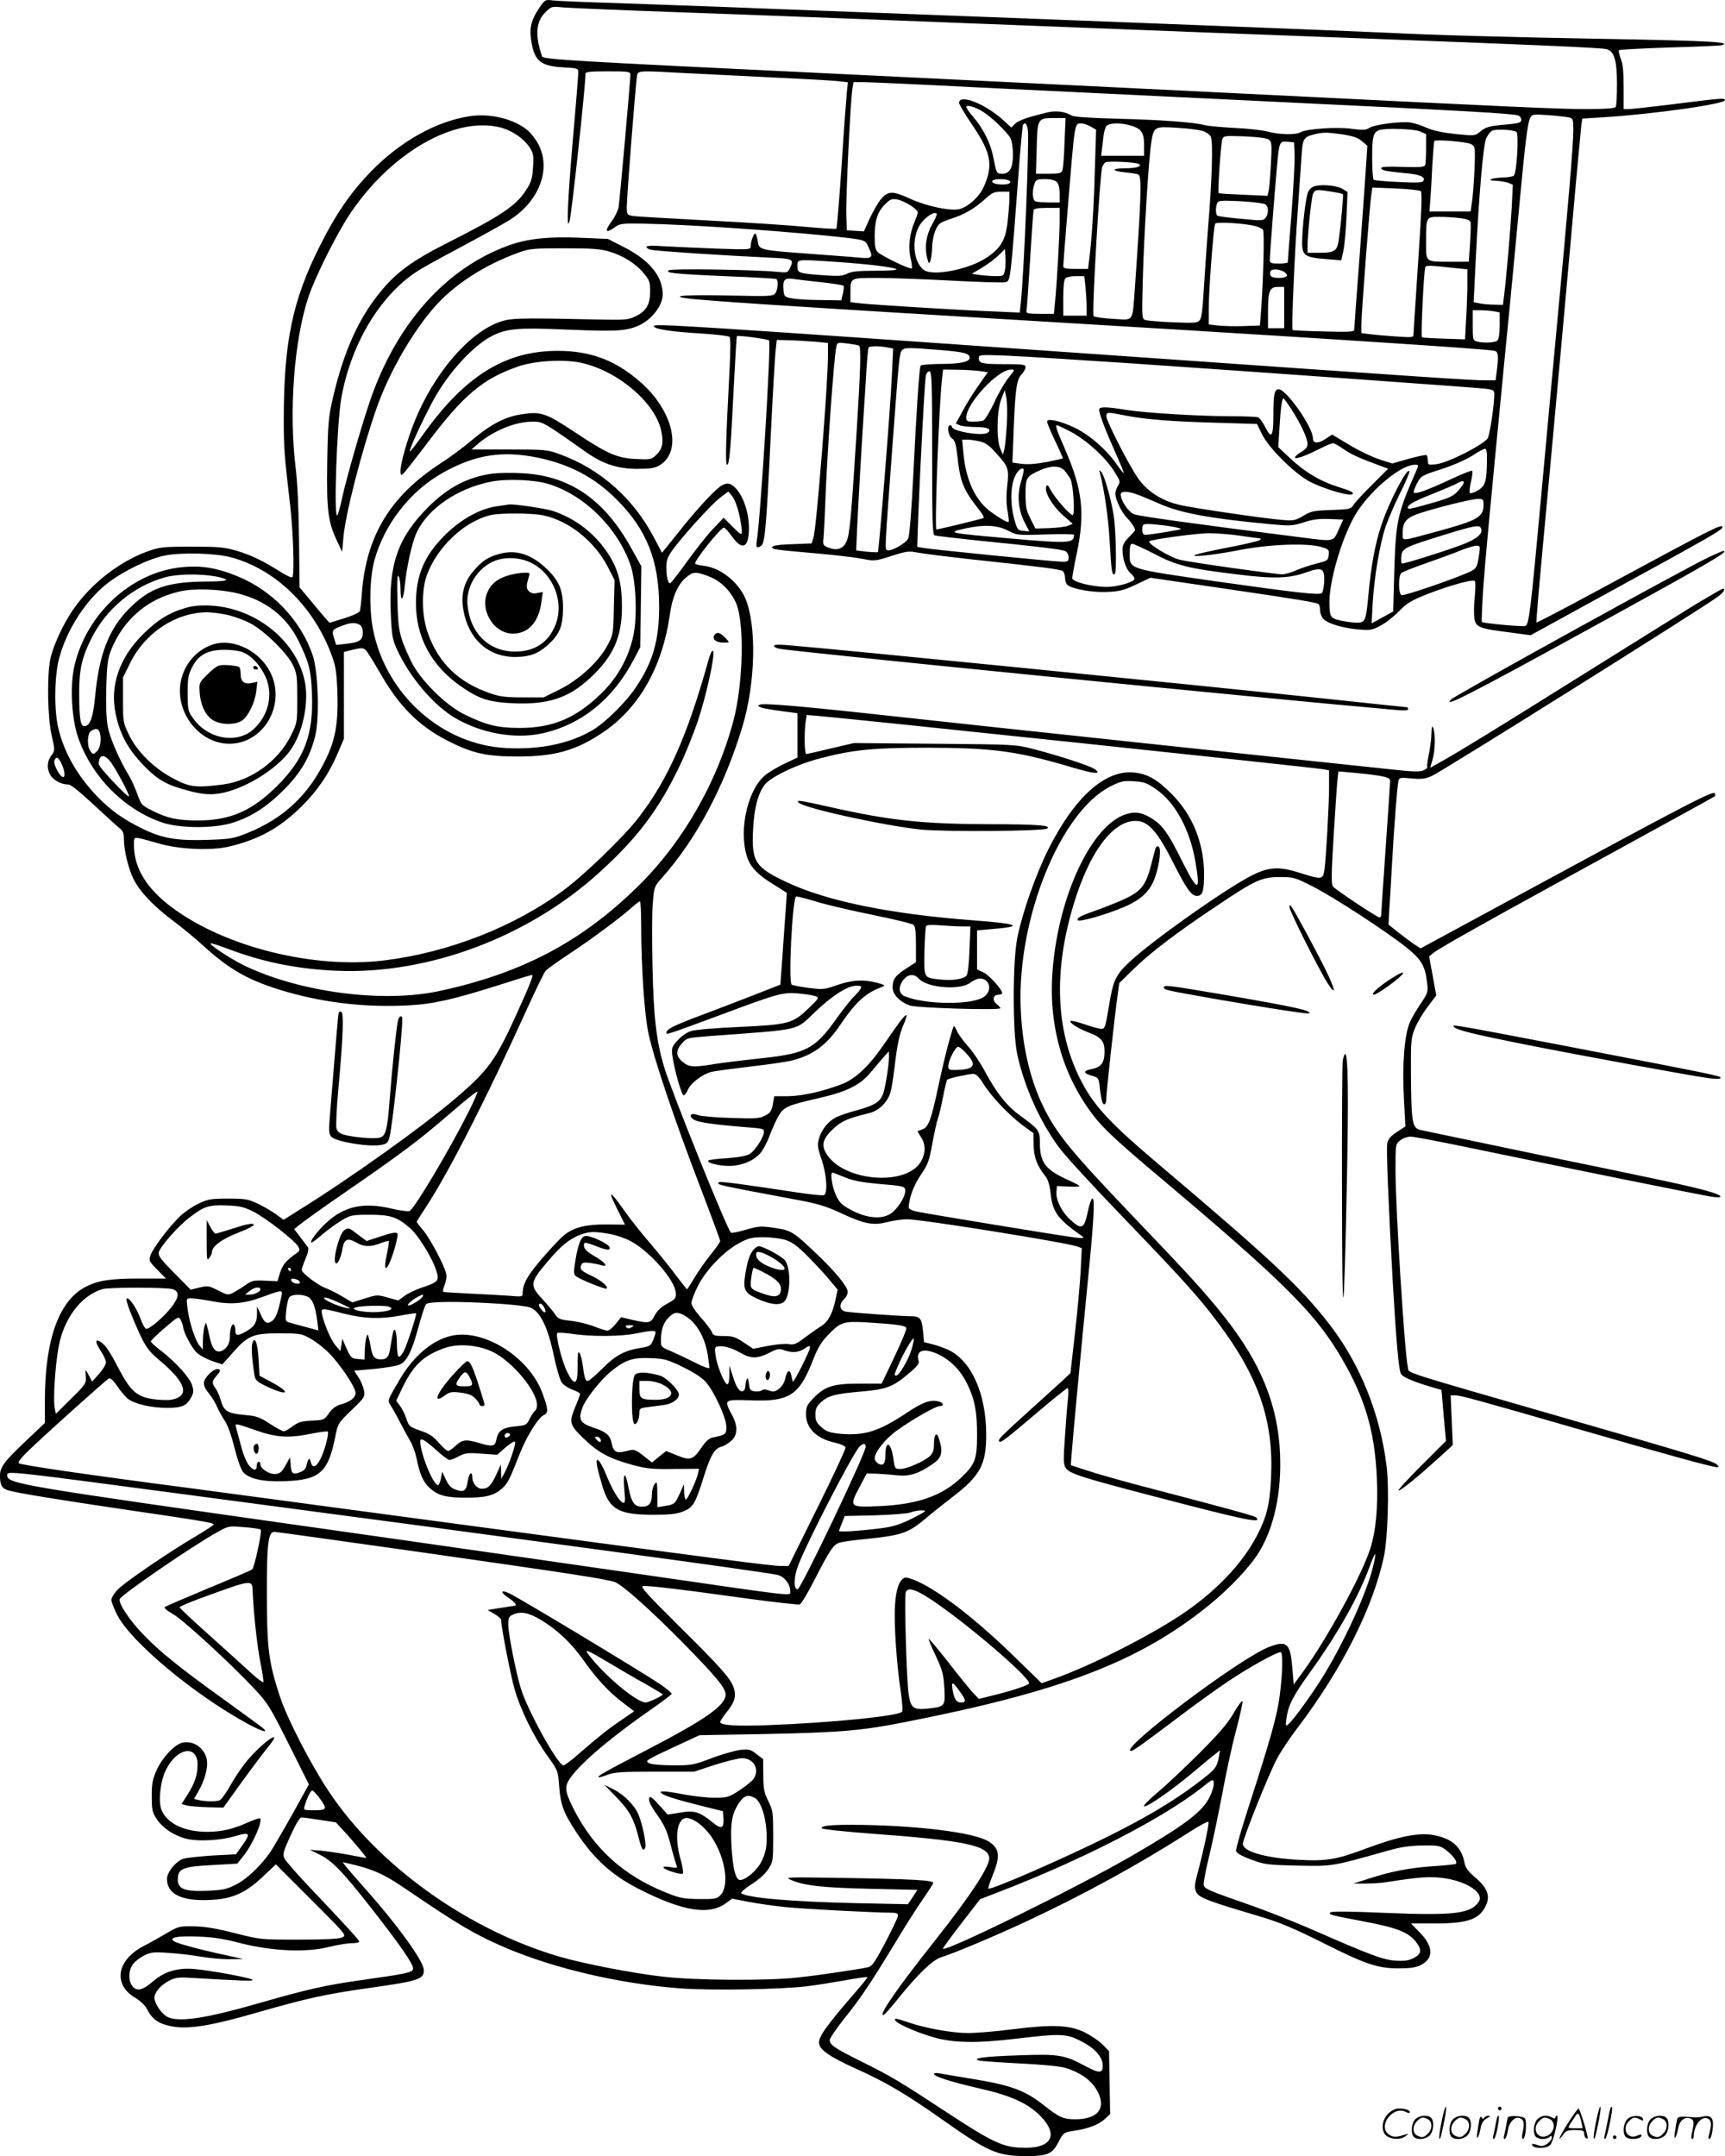 <svg version="1.0" xmlns="http://www.w3.org/2000/svg"
  viewBox="0 0 960.43 1200.176"
 preserveAspectRatio="xMidYMid meet">
<g transform="translate(-0.013,1200.711) scale(0.1,-0.1)"
fill="#000000" stroke="none">
<path d="M3002 11962 c-42 -62 -54 -106 -46 -167 16 -126 50 -156 182 -163 77
-4 82 -6 82 -27 0 -12 -13 -179 -30 -370 -30 -351 -37 -520 -19 -460 12 40 89
752 89 822 0 10 28 13 125 13 114 0 125 -2 125 -18 0 -34 -60 -707 -66 -740
-4 -17 -19 -50 -35 -72 -45 -61 -39 -76 14 -38 29 21 41 22 162 20 232 -4 696
-35 1020 -67 212 -22 211 -21 229 -60 30 -62 25 -69 -51 -62 -38 4 -165 13
-285 22 -269 20 -271 21 -279 68 -3 21 -9 40 -12 43 -8 8 -27 -40 -27 -68 0
-21 -2 -21 -187 -15 -104 4 -234 10 -290 13 -69 5 -103 4 -103 -3 0 -6 10 -13
23 -16 24 -7 408 -32 640 -43 158 -7 159 -7 135 -60 -12 -25 -14 -26 -73 -20
-120 12 -581 19 -600 9 -27 -15 29 -21 330 -34 142 -5 263 -13 267 -15 13 -8
9 -59 -5 -79 -13 -17 -29 -18 -253 -13 -240 5 -337 -1 -244 -15 79 -12 577
-45 1530 -102 1879 -112 2936 -180 2973 -191 19 -6 21 -27 11 -111 l-7 -53
-56 0 c-79 0 -317 16 -2016 135 -2459 172 -2615 182 -2615 167 0 -16 91 -31
259 -41 84 -5 158 -14 163 -19 6 -6 6 -79 -1 -203 -20 -375 -23 -509 -13 -509
13 0 20 76 37 424 8 159 16 290 18 292 6 6 171 -16 179 -24 13 -13 -48 -1001
-69 -1119 -5 -33 1 -40 25 -24 21 13 29 108 52 586 12 248 25 475 29 505 l6
55 70 -2 c39 -1 103 -5 143 -8 l72 -7 0 -69 c0 -156 -64 -965 -81 -1015 l-10
-32 -104 -4 c-98 -3 -127 -10 -112 -24 3 -4 50 -10 104 -15 223 -19 332 -31
396 -43 66 -13 72 -12 160 16 84 27 97 29 147 19 30 -6 159 -22 285 -36 408
-44 510 -57 523 -67 6 -6 12 -23 12 -38 0 -15 6 -32 13 -39 28 -23 140 -43
221 -39 69 3 93 9 161 41 l80 38 410 -60 c423 -62 510 -77 526 -86 5 -4 9 -19
9 -36 0 -16 9 -38 19 -48 26 -26 110 -51 197 -58 65 -5 76 -3 121 22 28 14 73
50 102 79 43 45 67 60 158 96 123 48 253 84 264 73 5 -5 4 -45 0 -89 -5 -45
-5 -99 -2 -120 8 -48 27 -56 195 -77 l118 -16 421 231 c583 319 647 355 647
371 0 21 -53 -6 -693 -352 -186 -101 -340 -181 -342 -179 -3 4 7 127 80 908
30 322 79 866 110 1210 30 344 58 639 60 656 l5 31 113 7 c289 18 695 76 681
97 -6 11 -19 10 -313 -27 -106 -13 -206 -24 -222 -24 l-29 0 0 120 c0 87 -4
131 -16 160 -9 23 -13 44 -10 48 4 3 132 10 284 15 152 4 283 10 291 13 51 17
-73 24 -619 34 -571 10 -996 22 -1250 35 -116 6 -1772 71 -2815 110 -368 14
-780 29 -915 35 -135 5 -387 14 -560 20 -173 5 -333 12 -355 15 -39 5 -41 4
-73 -43z m748 -22 c564 -20 1094 -41 2225 -85 347 -14 1053 -41 1570 -60 1014
-38 1355 -53 1397 -61 45 -9 61 -60 61 -195 0 -63 -3 -121 -7 -127 -5 -8 -55
-12 -164 -12 -153 0 -338 8 -1992 90 -443 22 -1412 69 -2155 105 -1462 70
-1657 81 -1666 97 -3 5 -12 35 -19 65 -18 81 -6 139 36 181 34 34 36 34 97 28
34 -3 312 -15 617 -26z m70 -340 c102 -5 327 -16 500 -25 173 -8 334 -17 358
-21 l43 -5 -6 -57 c-3 -31 -17 -214 -29 -405 -13 -192 -26 -350 -29 -353 -2
-3 -78 2 -168 10 -90 9 -337 25 -549 36 -212 11 -400 22 -417 25 -32 6 -33 8
-33 53 0 52 48 668 56 720 6 38 -7 37 274 22z m1635 -80 c330 -16 1075 -52
1655 -80 1055 -50 1315 -65 1344 -76 9 -3 16 -14 16 -24 0 -15 -12 -19 -72
-25 -106 -9 -125 -14 -157 -41 -28 -23 -30 -24 -137 -13 -74 8 -125 19 -159
34 -27 13 -68 26 -91 30 -53 8 -201 -11 -230 -30 -19 -12 -36 -13 -98 -5 -81
12 -249 0 -285 -19 -28 -16 -117 -14 -184 4 -32 8 -115 17 -185 20 -70 4 -143
10 -162 15 -65 17 -243 30 -485 36 -171 5 -246 10 -261 19 -32 21 -85 27 -129
17 -113 -27 -161 -44 -182 -63 l-22 -22 -44 40 c-100 92 -247 150 -247 97 0
-8 33 -63 73 -122 106 -155 119 -226 63 -348 -25 -54 -85 -108 -134 -121 -50
-12 -182 16 -273 57 -100 46 -124 46 -166 -4 -14 -17 -41 -64 -60 -104 l-33
-73 -47 3 -48 3 -3 90 c-3 90 23 627 34 698 l6 37 51 0 c29 0 322 -13 652 -30z
m15 -133 c48 -29 139 -116 156 -149 8 -15 14 -55 14 -90 0 -76 -18 -108 -60
-108 -31 0 -32 1 -50 95 -15 75 -57 159 -110 220 -22 25 -40 51 -40 57 0 14
47 1 90 -25z m3268 -34 c20 -5 22 -11 22 -73 0 -76 -30 -435 -91 -1080 -22
-234 -62 -668 -89 -965 -58 -633 -67 -704 -87 -712 -16 -6 -233 14 -242 22 -3
3 1 85 7 183 12 166 31 371 116 1247 20 198 54 554 76 790 43 460 54 556 71
588 10 18 17 19 103 13 50 -4 101 -10 114 -13z m-2811 -140 c-2 -76 -8 -146
-12 -155 -6 -15 -20 -18 -77 -18 l-70 0 4 138 c4 169 5 172 96 172 l65 0 -6
-137z m-204 70 c8 -66 -21 -785 -39 -957 l-6 -59 -157 7 c-201 8 -648 36 -726
44 l-60 7 0 50 c1 88 -4 85 152 85 76 0 261 -7 411 -15 150 -8 284 -12 297 -9
32 8 29 -23 80 658 9 115 18 213 21 218 11 18 22 6 27 -29z m349 20 l31 -18
-7 -220 c-5 -207 -18 -399 -32 -507 l-6 -48 -69 0 c-54 0 -69 3 -69 15 0 8 11
153 25 322 40 489 37 473 76 473 12 0 35 -8 51 -17z m221 6 c61 -17 77 -39 77
-109 l0 -60 -119 0 -120 0 4 33 c2 17 6 51 9 75 2 23 10 49 16 57 15 18 78 20
133 4z m399 -30 c21 -5 43 -20 49 -32 14 -25 8 -236 -16 -524 -8 -104 -18
-254 -23 -335 -6 -103 -12 -151 -22 -163 -13 -16 -29 -17 -150 -12 -74 3 -144
9 -154 13 -18 7 -19 17 -13 228 7 254 33 674 47 759 14 89 17 91 140 83 58 -3
122 -11 142 -17z m1213 -3 l35 -15 0 -80 c0 -44 -2 -86 -5 -93 -5 -11 -30 -13
-125 -10 -77 3 -120 1 -120 -6 0 -13 28 -19 127 -28 86 -7 122 -21 108 -44 -6
-10 -37 -11 -138 -6 -71 3 -133 9 -138 12 -5 3 -9 58 -9 123 0 118 6 142 40
154 33 12 191 7 225 -7z m538 -3 c15 -9 2 -234 -15 -244 -7 -5 -33 -9 -58 -10
-62 -1 -101 -17 -43 -18 23 -1 54 -6 69 -11 l27 -11 -6 -127 c-7 -121 -30
-393 -43 -494 l-6 -48 -46 1 c-26 0 -63 3 -82 7 l-35 7 12 245 c17 344 41 626
57 665 8 18 22 38 33 44 18 11 115 7 136 -6z m-968 -14 c57 -9 85 -18 107 -37
l31 -26 -7 -110 c-4 -61 -20 -289 -36 -506 -17 -217 -30 -401 -30 -409 0 -11
-31 -13 -169 -9 -94 2 -172 6 -174 8 -7 7 11 427 28 655 8 110 17 246 21 303
7 112 10 116 79 133 44 10 66 10 150 -2z m-409 -30 c15 -12 16 -29 10 -138 -4
-69 -9 -136 -13 -149 l-6 -25 -134 6 c-74 3 -136 7 -138 9 -6 6 13 282 21 302
7 17 16 18 125 14 80 -4 124 -10 135 -19z m1104 -18 c24 -5 36 -13 40 -29 6
-26 -4 -233 -15 -304 l-7 -48 -115 0 -114 0 5 68 c3 37 8 123 11 192 4 68 9
128 11 132 5 8 121 1 184 -11z m-962 -60 c2 -36 -6 -185 -17 -331 -12 -147
-21 -270 -21 -273 0 -4 -22 -7 -50 -7 -44 0 -50 3 -50 20 0 26 27 382 40 520
12 138 14 142 59 138 l36 -3 3 -64z m-867 -57 c21 -13 -15 -24 -79 -24 -78 0
-74 -15 7 -23 33 -3 64 -8 70 -12 19 -11 14 -139 -19 -615 -16 -214 -3 -194
-121 -188 -55 3 -105 10 -110 15 -11 11 35 795 48 831 4 9 11 21 17 25 12 9
170 2 187 -9z m-727 -90 c25 -10 8 -24 -29 -24 -41 0 -67 9 -59 21 6 10 64 12
88 3z m270 -10 c10 -10 16 -33 16 -65 l0 -49 -59 0 c-33 0 -66 3 -75 6 -18 7
-21 58 -6 98 8 23 15 26 59 26 32 0 55 -6 65 -16z m2027 -51 c8 -8 3 -125 -15
-394 -14 -211 -26 -392 -26 -403 0 -18 -6 -18 -97 -12 -54 4 -119 9 -145 13
l-48 6 0 50 c0 60 47 677 56 726 l5 34 130 -5 c71 -3 135 -10 140 -15z m-2291
-45 c0 -24 -5 -81 -10 -127 -11 -100 -38 -145 -115 -197 -95 -65 -296 -106
-349 -71 -63 42 -74 183 -19 260 29 39 75 68 88 55 4 -3 -8 -31 -26 -62 -33
-60 -43 -130 -25 -191 7 -27 9 -28 16 -10 5 11 9 45 10 75 0 31 9 73 19 96 17
38 25 43 86 63 76 25 132 57 192 112 36 33 49 39 88 39 l45 0 0 -42z m-551
-34 c23 -14 41 -32 41 -39 0 -7 -9 -32 -19 -56 -27 -63 -35 -140 -21 -200 7
-27 10 -53 6 -56 -7 -8 -167 69 -189 91 -13 13 -17 34 -17 84 0 90 15 139 56
180 30 30 39 34 68 29 19 -3 52 -18 75 -33z m1977 5 c18 -15 18 -50 1 -74 -13
-17 -21 -17 -137 -6 -67 6 -127 14 -131 17 -11 6 -12 45 -2 70 6 15 19 16 131
11 69 -4 131 -12 138 -18z m-1146 -92 c0 -75 -15 -344 -26 -454 l-6 -63 -78 0
c-59 0 -78 3 -75 13 2 6 11 134 20 282 9 149 18 276 20 283 3 8 27 12 75 12
l70 0 0 -73z m2228 16 c32 -3 56 -12 59 -20 3 -7 2 -61 -2 -118 l-7 -105 -96
0 c-149 0 -142 -5 -142 109 0 142 0 141 74 141 33 0 85 -3 114 -7z m-1144 -43
c22 -5 43 -15 48 -22 9 -13 2 -284 -11 -453 l-6 -80 -90 -3 c-49 -2 -114 0
-142 3 l-53 6 0 89 c0 103 27 458 36 472 7 11 152 3 218 -12z m-1389 -247 c-6
-31 -8 -33 -49 -33 -24 0 -64 3 -89 6 l-46 7 57 34 c31 19 73 50 92 69 l35 35
3 -43 c2 -23 1 -57 -3 -75z m-950 47 c179 -12 324 -29 345 -41 9 -5 -36 -9
-113 -9 -98 0 -135 -4 -159 -16 -26 -13 -49 -15 -122 -10 -145 10 -156 14
-156 45 0 47 -13 45 205 31z m3473 -37 l52 -5 0 -82 c0 -44 -3 -132 -7 -194
l-6 -114 -118 4 c-64 2 -120 5 -122 8 -7 7 11 379 19 391 6 10 27 9 182 -8z
m-962 -24 c21 -17 7 -29 -36 -29 -41 0 -55 11 -46 37 7 17 58 12 82 -8z
m-1112 -80 c3 -34 6 -84 6 -110 l0 -49 -65 0 -65 0 0 98 c0 63 4 102 12 110 7
7 33 12 59 12 l46 0 7 -61z m-1471 27 c65 -7 120 -16 123 -19 4 -3 2 -23 -3
-44 l-9 -38 -119 2 c-66 0 -138 5 -160 10 -38 8 -40 10 -43 52 -4 52 8 63 58
55 19 -3 88 -11 153 -18z m2577 -141 l0 -115 -45 0 -45 0 0 89 c0 118 9 141
55 141 l35 0 0 -115z m1169 -21 l31 -6 0 -72 c0 -43 -5 -77 -12 -84 -13 -13
-78 -16 -115 -6 -22 6 -23 12 -23 90 l0 84 44 0 c24 0 58 -3 75 -6z m-3536
-191 c12 -7 8 -138 -13 -473 -31 -492 -39 -581 -58 -620 -19 -40 -54 -50 -103
-30 -26 11 -28 16 -24 49 2 20 7 110 10 201 9 248 47 795 61 864 6 28 6 28 63
21 31 -4 59 -9 64 -12z m157 -10 l33 -6 -7 -146 c-8 -185 -72 -980 -78 -987
-3 -2 -31 -1 -63 2 l-58 7 6 136 c6 126 21 400 48 815 5 94 12 173 15 178 6
10 59 10 104 1z m290 -14 c142 -11 173 -20 168 -47 -4 -21 -56 -31 -175 -31
-50 -1 -94 -5 -97 -9 -8 -13 -24 -261 -41 -612 -10 -197 -21 -335 -28 -350
-13 -28 -100 -76 -118 -65 -13 8 -13 -7 31 595 36 482 38 500 52 517 13 16 36
16 208 2z m1060 -74 c763 -52 1907 -134 1973 -141 52 -6 57 -9 57 -31 0 -58
-24 -220 -36 -244 -17 -34 -222 -139 -287 -146 -45 -5 -47 -5 -47 20 0 14 -4
28 -8 31 -4 2 -49 -7 -99 -21 l-91 -26 -72 23 c-40 13 -115 49 -168 81 l-95
57 -38 -25 c-41 -27 -69 -25 -69 5 0 61 -148 272 -190 272 -24 0 -30 -27 -30
-140 0 -123 -10 -139 -44 -73 -14 28 -32 53 -41 57 -9 3 -74 6 -143 6 -180 0
-481 18 -589 35 -116 19 -153 19 -153 2 0 -24 36 -118 89 -236 28 -63 50 -115
48 -117 -2 -2 -21 21 -42 52 -55 79 -148 160 -233 201 -81 38 -152 54 -152 33
0 -7 20 -56 45 -108 25 -52 44 -96 43 -97 -2 -1 -43 -10 -91 -20 -59 -11 -105
-14 -139 -10 l-51 7 7 182 c9 228 16 280 44 309 12 13 22 31 22 40 0 15 -14
17 -114 17 -129 0 -146 4 -146 33 0 20 3 20 163 14 89 -4 394 -23 677 -42z
m-837 -43 l47 -7 -47 -67 c-27 -37 -67 -101 -90 -143 l-41 -76 24 -10 c14 -5
54 -9 89 -9 64 0 90 -13 64 -32 -30 -20 -199 8 -199 34 0 4 -4 8 -10 8 -19 0
-11 -58 10 -73 17 -11 23 -32 31 -103 15 -141 34 -186 123 -298 16 -20 26 -39
23 -42 -4 -4 -249 -64 -263 -64 -12 0 15 713 32 848 l5 42 77 -1 c42 0 98 -4
125 -7z m163 -37 c-20 -24 -57 -87 -80 -138 -24 -52 -52 -97 -61 -101 -9 -3
-34 -6 -56 -6 -34 0 -39 3 -39 23 0 78 176 267 249 267 23 0 22 -1 -13 -45z
m-426 -419 c0 -386 2 -455 14 -459 8 -3 109 -15 223 -27 351 -35 487 -51 505
-61 10 -5 18 -21 18 -34 0 -22 -4 -25 -35 -25 -41 0 -724 68 -774 77 l-34 6 6
176 c10 260 36 753 42 779 3 12 12 22 20 22 13 0 15 -60 15 -454z m416 159
c-4 -61 -10 -124 -14 -140 l-8 -29 -15 35 c-22 52 -19 211 6 274 l19 50 9 -40
c5 -22 6 -90 3 -150z m1588 78 c51 -80 86 -156 86 -188 0 -16 -11 -30 -35 -44
-19 -11 -35 -25 -35 -30 0 -13 57 7 138 48 34 17 67 31 74 31 7 0 35 -16 62
-35 42 -29 86 -49 218 -97 l27 -10 -87 -87 c-48 -47 -95 -98 -104 -112 -17
-26 -21 -27 -125 -31 -97 -3 -113 -6 -156 -32 -45 -27 -54 -28 -120 -23 -106
9 -489 65 -567 83 -102 23 -186 77 -237 154 -54 80 -173 314 -173 340 0 24 7
24 101 5 112 -22 251 -34 506 -41 l232 -7 27 -56 c40 -82 190 -228 274 -269
93 -44 217 -79 231 -65 8 8 -11 18 -72 37 -105 32 -193 84 -277 163 l-65 61 7
109 c6 106 14 163 22 163 3 0 24 -30 48 -67z m-1231 -120 c86 -46 187 -137
239 -217 36 -56 37 -61 23 -82 -8 -13 -15 -34 -15 -46 1 -33 35 -103 64 -133
24 -24 46 -57 46 -69 0 -3 -16 -21 -35 -40 -26 -26 -35 -44 -35 -68 0 -55 20
-112 47 -134 14 -12 23 -26 19 -32 -11 -18 -98 -42 -153 -42 -83 0 -193 28
-193 49 0 9 11 70 25 136 47 225 33 354 -64 579 -51 117 -57 136 -45 136 3 0
38 -17 77 -37z m-508 -53 c30 -6 53 -22 88 -62 72 -79 76 -89 65 -186 -6 -54
-5 -103 2 -139 5 -31 8 -58 6 -61 -6 -5 -44 16 -98 55 -87 63 -140 176 -154
328 l-7 75 29 0 c16 0 47 -5 69 -10z m2824 -107 c-1 -115 -9 -142 -51 -166
-20 -12 -40 -18 -44 -14 -4 4 -1 32 6 62 7 30 10 58 7 61 -3 4 -59 -18 -124
-49 -130 -60 -191 -82 -201 -72 -3 3 4 26 17 50 23 43 25 45 135 80 65 21 136
52 171 74 33 22 66 40 73 40 8 1 12 -18 11 -66z m-395 -60 c-105 -240 -112
-275 -121 -559 l-6 -221 -60 -33 -60 -33 6 115 c9 145 39 326 72 424 14 41 50
124 80 185 31 61 54 116 52 122 -9 29 -112 -166 -156 -300 -34 -101 -56 -218
-72 -388 -15 -159 -15 -159 -96 -152 -35 4 -76 12 -91 19 -24 12 -27 19 -30
75 -6 131 76 404 159 528 86 128 243 255 316 255 23 0 23 0 7 -37z m-1957 5
c11 -13 26 -34 33 -47 16 -32 27 -201 12 -201 -15 0 -100 97 -122 139 -15 29
-20 33 -25 19 -11 -29 33 -105 92 -158 l56 -49 -28 -11 c-15 -6 -62 -11 -104
-13 l-76 -2 -27 54 c-24 46 -28 67 -28 136 0 92 4 100 80 134 61 28 111 27
137 -1z m-227 1 c0 -6 -7 -36 -16 -67 -22 -73 -14 -153 20 -221 l27 -52 -33 3
c-31 3 -34 6 -50 63 -29 105 -20 221 20 268 17 19 32 22 32 6z m2450 -69 c0
-6 -15 -26 -32 -46 -28 -30 -50 -40 -152 -69 -66 -19 -122 -33 -124 -30 -16
15 21 38 125 79 65 26 129 53 143 61 30 17 40 18 40 5z m-1820 -65 c23 -8 78
-31 121 -50 117 -53 277 -83 622 -116 111 -10 122 -10 185 10 50 17 86 21 144
19 l77 -3 -26 -57 c-30 -68 -23 -66 -203 -43 -625 79 -910 119 -937 130 -31
13 -73 76 -73 110 0 19 35 20 90 0z m1930 -58 c0 -69 -33 -87 -265 -150 -203
-55 -185 -55 -185 -4 0 59 20 82 94 107 98 32 287 79 324 80 30 0 32 -2 32
-33z m-1755 -118 c42 -6 73 -14 70 -17 -5 -5 -166 -31 -197 -32 -13 0 -18 8
-18 30 0 28 3 30 35 30 19 0 68 -5 110 -11z m-894 -25 c50 -26 52 -27 210 -22
87 3 159 2 159 -2 0 -48 -28 -49 -359 -20 -344 30 -354 32 -243 56 100 22 176
18 233 -12z m2635 12 c11 -28 -17 -54 -88 -84 -66 -28 -331 -112 -351 -112 -5
0 -7 17 -5 38 4 47 17 53 233 120 174 54 203 59 211 38z m-1341 -41 c55 -8
104 -15 110 -15 6 0 6 -3 0 -9 -6 -5 -84 -24 -174 -41 -90 -17 -173 -36 -185
-41 -38 -17 102 -2 255 28 164 31 370 38 447 15 40 -12 43 -15 40 -44 -3 -30
-7 -33 -68 -48 -36 -9 -87 -26 -114 -38 -27 -12 -61 -22 -76 -22 -37 0 -500
65 -566 80 -58 12 -195 96 -173 105 34 13 261 43 329 44 41 0 120 -6 175 -14z
m-480 -100 c124 -66 195 -83 460 -115 208 -26 293 -23 388 11 88 31 103 23
100 -52 -2 -29 -7 -57 -13 -63 -13 -13 -137 1 -583 64 -502 72 -487 68 -487
155 0 41 4 55 14 55 8 0 62 -25 121 -55z m1811 -2 c-11 -77 -15 -83 -64 -104
-101 -44 -356 -130 -368 -125 -19 7 -19 109 -1 124 7 6 71 31 143 56 71 25
156 56 189 70 33 13 71 25 84 25 22 1 23 -1 17 -46z M7325 10972 c-18 -4 -35
-17 -41 -32 -14 -28 -34 -202 -34 -285 0 -70 16 -81 131 -90 l87 -7 12 54 c6
29 14 114 17 189 l6 137 -25 16 c-29 19 -108 28 -153 18z m89 -32 c32 -5 61
-11 63 -14 4 -4 -10 -159 -23 -254 -9 -62 -23 -72 -105 -72 l-69 0 0 33 c0 65
21 269 30 293 11 27 19 28 104 14z M6124 9375 c26 -102 47 -248 55 -389 9
-164 13 -187 29 -172 10 11 5 248 -7 323 -14 90 -51 219 -67 240 -14 17 -15
17 -10 -2z M2614 11360 c-183 -28 -380 -137 -542 -301 -115 -117 -199 -238
-290 -419 -154 -305 -202 -539 -202 -970 0 -155 3 -196 35 -470 18 -152 25
-393 13 -406 -4 -4 -31 8 -60 26 -100 64 -173 99 -253 122 -70 20 -102 22
-250 22 -159 0 -175 -2 -245 -27 -152 -55 -308 -175 -406 -314 -57 -78 -119
-211 -134 -286 -19 -94 -15 -328 8 -425 18 -78 18 -84 2 -105 -26 -33 -30 -67
-15 -104 15 -35 62 -63 106 -63 13 0 65 -41 137 -109 65 -60 129 -119 144
-131 23 -17 28 -30 28 -63 0 -64 26 -169 54 -224 35 -70 112 -151 219 -231 51
-38 124 -98 163 -134 155 -142 263 -202 470 -262 220 -63 449 -88 684 -75 133
7 250 34 499 113 96 31 178 56 183 56 10 0 -10 -51 -89 -225 -113 -249 -156
-308 -333 -459 -193 -165 -597 -453 -883 -630 l-78 -49 -44 32 c-25 18 -70 44
-102 59 -52 24 -70 27 -163 27 -93 0 -112 -3 -162 -27 -31 -14 -77 -45 -102
-68 -59 -55 -152 -177 -167 -219 -11 -32 -10 -34 37 -82 l48 -49 -146 0 c-161
0 -229 -10 -299 -45 -150 -76 -229 -294 -229 -634 l0 -125 -110 -104 c-115
-109 -140 -142 -140 -189 0 -55 11 -72 49 -83 53 -15 293 -54 674 -110 404
-59 467 -70 467 -79 0 -4 -42 -31 -92 -61 -160 -94 -413 -267 -446 -305 -18
-19 -32 -44 -32 -54 0 -10 14 -47 32 -82 74 -149 428 -445 728 -608 81 -44
122 -55 80 -20 -14 11 -104 76 -200 146 -254 182 -369 275 -459 368 -82 85
-143 178 -134 201 9 24 398 291 539 370 66 37 66 37 152 30 48 -3 90 -10 94
-14 8 -8 -35 -210 -48 -221 -5 -5 -115 -52 -244 -105 -129 -54 -239 -101 -243
-105 -5 -5 16 -22 45 -38 58 -33 313 -267 448 -410 81 -86 91 -102 198 -315
l112 -224 -91 -164 c-51 -91 -106 -185 -122 -210 -54 -78 -130 -151 -192 -183
-53 -27 -72 -31 -161 -35 -126 -5 -164 9 -164 63 0 60 28 72 191 80 l140 8 33
41 c51 62 110 195 94 211 -3 3 -31 -7 -64 -21 -86 -39 -150 -54 -230 -54 -126
0 -223 46 -254 120 -20 48 -8 159 24 225 61 124 176 143 176 29 0 -57 -15
-102 -54 -164 l-35 -55 27 -8 c15 -4 67 -8 116 -10 l90 -2 105 146 c58 80 124
167 145 193 83 100 -7 46 -106 -64 -29 -32 -74 -96 -100 -143 -26 -47 -55 -87
-64 -91 -20 -8 -73 -8 -113 0 l-31 7 24 41 c38 66 58 143 46 186 -17 62 -77
100 -136 86 -42 -11 -109 -81 -140 -149 -24 -53 -29 -75 -29 -148 0 -77 3 -90
28 -128 35 -53 104 -97 176 -112 66 -13 184 -6 260 17 82 24 88 17 44 -46
l-39 -55 -134 -7 c-74 -5 -147 -13 -163 -19 -43 -18 -87 -75 -87 -112 0 -76
69 -117 200 -117 149 0 226 30 331 128 l75 71 198 -198 c196 -196 197 -197
171 -209 -17 -8 -96 -12 -240 -12 -213 0 -215 0 -357 36 -102 26 -167 37 -228
38 -83 1 -87 0 -155 -40 -39 -23 -92 -53 -120 -67 -156 -79 -179 -217 -50
-292 25 -15 53 -41 62 -59 26 -51 54 -76 107 -91 99 -30 223 -13 511 70 276
79 375 101 615 135 283 40 310 49 310 100 0 49 -146 251 -336 464 -43 49 -87
99 -98 113 l-18 24 28 -6 c137 -31 199 -58 322 -142 298 -203 385 -254 554
-327 274 -117 635 -201 970 -227 169 -13 552 -7 708 11 52 6 150 22 218 34 67
12 122 20 122 17 0 -3 -29 -40 -65 -81 -161 -186 -205 -247 -205 -284 0 -37
58 -78 205 -144 170 -77 275 -139 469 -275 269 -190 316 -211 478 -212 122 0
147 11 183 81 25 49 30 52 85 60 74 10 138 34 170 64 l31 29 -3 175 -3 175
-35 36 c-19 20 -64 50 -99 68 -85 42 -179 46 -403 18 -92 -12 -204 -21 -249
-21 -87 0 -238 27 -333 60 -68 23 -80 25 -70 9 12 -21 151 -79 236 -99 107
-26 235 -26 448 0 219 26 262 26 328 -5 93 -43 142 -94 142 -148 0 -41 -20
-42 -91 -4 -123 66 -149 71 -377 63 -186 -6 -265 -16 -222 -29 8 -3 110 -10
225 -16 124 -6 229 -16 257 -25 77 -23 137 -64 169 -114 65 -103 19 -172 -113
-172 -69 0 -90 10 -180 81 -102 80 -180 109 -396 144 -86 14 -169 28 -184 31
-16 3 -28 1 -28 -4 0 -14 100 -45 260 -82 165 -37 262 -81 330 -149 112 -112
63 -190 -114 -179 -98 6 -160 36 -405 197 -265 174 -309 200 -474 282 -154 77
-177 93 -177 120 0 10 35 62 78 116 95 118 146 195 282 418 56 94 127 205 157
248 30 43 56 84 59 91 7 17 -105 23 -536 30 -271 4 -292 4 -260 -10 74 -33
174 -45 442 -51 l266 -6 -26 -40 -27 -40 -290 6 c-358 8 -612 30 -638 56 -4 4
21 26 57 49 39 24 76 57 93 83 27 42 28 46 28 183 0 134 -1 144 -27 197 -24
48 -28 69 -28 145 l-1 89 -37 28 c-33 26 -42 28 -91 23 -29 -4 -101 -24 -159
-46 -100 -38 -111 -40 -216 -40 -70 1 -119 5 -134 13 -21 12 -12 18 130 84
l153 71 345 6 c442 9 550 18 800 67 871 171 1301 336 1687 647 123 100 235
219 286 304 83 139 123 331 114 542 -11 272 -108 509 -313 767 -104 131 -194
230 -495 544 -361 378 -437 471 -514 630 -72 151 -115 339 -122 545 -19 499
224 1094 503 1231 56 28 71 31 128 27 55 -3 73 -10 121 -43 107 -73 189 -223
220 -400 31 -178 15 -178 -75 2 -73 147 -105 193 -159 229 -60 39 -98 46 -154
28 -190 -63 -373 -452 -406 -865 -25 -303 53 -584 225 -809 54 -72 138 -150
364 -340 670 -564 858 -748 1000 -980 146 -240 204 -429 216 -700 7 -165 -5
-297 -38 -398 -48 -147 -242 -502 -373 -681 l-52 -71 -7 86 c-11 143 -29 161
-128 124 -160 -59 -850 -580 -770 -580 11 0 82 51 259 185 87 66 214 158 283
204 117 78 266 161 290 161 14 0 12 -115 -5 -243 -15 -113 -48 -231 -171 -612
-41 -126 -73 -239 -72 -249 2 -14 25 -28 83 -50 76 -28 89 -30 260 -34 196 -4
190 -5 505 84 71 20 120 27 191 28 90 1 98 -1 132 -27 38 -29 63 -64 53 -75
-4 -3 -58 -9 -122 -13 -135 -9 -238 -29 -361 -69 l-88 -28 65 0 c36 0 90 3
120 8 186 29 241 33 321 22 127 -18 223 -82 193 -130 -43 -68 -138 -79 -522
-63 -187 8 -298 9 -304 3 -13 -13 -7 -14 191 -52 181 -34 245 -60 286 -114 33
-44 30 -66 -15 -89 -27 -14 -51 -17 -100 -14 -70 5 -135 29 -455 169 -93 41
-249 103 -345 137 -255 89 -265 94 -268 118 -2 11 13 87 33 169 20 82 51 234
71 339 19 104 52 259 75 344 22 84 39 160 37 167 -2 8 -23 -20 -48 -63 -34
-59 -81 -114 -190 -223 -80 -80 -185 -179 -234 -220 -49 -41 -83 -76 -76 -78
17 -6 156 91 274 190 54 46 110 92 124 102 l25 20 -7 -39 c-12 -60 -19 -68
-129 -151 -128 -96 -273 -182 -478 -285 -248 -124 -665 -306 -676 -295 -2 2 7
32 21 66 47 115 43 155 -17 195 -69 45 -324 82 -637 92 -208 6 -311 0 -293
-18 5 -5 129 -18 274 -29 518 -38 649 -65 657 -134 5 -44 -101 -207 -298 -456
-214 -270 -318 -420 -292 -420 6 0 45 44 88 98 102 127 186 208 232 223 79 25
295 116 476 200 321 150 619 313 909 498 54 35 101 60 105 57 6 -7 -24 -149
-59 -282 -19 -71 -20 -85 -8 -110 15 -30 60 -48 334 -129 132 -39 201 -68 389
-162 222 -111 289 -133 403 -133 64 0 98 5 123 18 74 37 72 104 -7 184 l-47
48 136 0 c184 0 249 24 284 106 21 50 3 95 -61 149 -42 36 -56 56 -61 83 -16
87 -69 135 -172 154 -82 15 -193 -7 -371 -73 -166 -63 -224 -73 -376 -65 -184
9 -315 46 -315 89 0 29 143 386 190 474 21 40 72 116 113 170 248 326 420 668
482 953 22 104 31 383 15 507 -36 294 -151 576 -324 796 -158 203 -329 362
-946 884 -277 234 -364 329 -438 478 -134 271 -146 597 -35 965 93 311 236
490 369 465 55 -10 106 -72 180 -218 81 -161 107 -197 139 -197 32 0 40 30 39
135 -4 166 -66 317 -179 431 -82 83 -137 114 -214 121 -161 14 -331 -141 -476
-432 -71 -144 -144 -352 -171 -490 -26 -129 -26 -524 -1 -643 39 -183 129
-383 237 -527 32 -43 191 -216 353 -384 334 -347 427 -450 533 -593 224 -300
306 -543 291 -857 -7 -149 -24 -217 -78 -321 -82 -159 -236 -319 -429 -446
-184 -121 -495 -278 -693 -349 l-77 -28 -148 144 c-212 207 -406 358 -538 421
-34 16 -68 26 -76 23 -31 -12 -50 -65 -55 -158 -6 -101 9 -326 33 -481 8 -57
11 -103 6 -108 -24 -24 -396 -61 -743 -74 -179 -7 -269 -1 -269 17 0 6 16 30
35 54 46 56 56 91 40 138 -18 52 -74 115 -316 354 -167 166 -206 209 -189 211
26 4 213 -18 577 -69 155 -21 289 -36 296 -33 8 3 43 60 77 127 89 174 110
206 145 217 17 5 82 14 145 20 199 20 237 33 331 112 35 30 101 82 146 117
161 122 195 185 194 356 -1 224 -82 405 -207 466 -25 12 -66 27 -92 33 l-47
12 -6 63 c-7 70 -16 81 -69 81 -62 1 -334 20 -362 26 -34 7 -38 42 -8 69 11
10 20 28 20 41 0 28 -70 114 -176 214 -126 120 -140 129 -233 142 -74 11 -87
10 -157 -10 -41 -12 -79 -20 -84 -17 -19 12 -336 797 -374 928 -42 145 -57
273 -63 557 -3 146 -3 305 2 353 7 87 8 90 52 139 190 214 346 507 446 838 74
243 81 565 17 716 -40 92 -138 170 -229 181 -28 3 -51 9 -51 13 0 22 143 200
161 200 5 0 25 -22 45 -50 58 -81 94 -62 94 48 0 103 -45 213 -100 242 -15 8
-27 7 -49 -4 -36 -19 -139 -130 -249 -269 l-86 -107 -45 85 c-115 219 -300
382 -523 463 -70 26 -81 27 -283 27 l-210 0 30 26 c88 77 213 129 310 129 57
0 56 1 300 -171 94 -66 176 -92 286 -92 68 0 94 4 120 19 130 76 79 303 -106
465 -137 120 -276 173 -460 173 -293 0 -518 -140 -753 -471 -36 -51 -68 -91
-70 -89 -6 7 67 166 129 282 85 157 228 313 335 364 80 39 143 44 420 32 259
-11 318 -8 386 21 74 31 138 112 138 175 0 101 -74 191 -215 263 l-90 46 -141
6 c-182 9 -309 -4 -414 -43 -348 -127 -623 -435 -770 -865 -48 -141 -130 -426
-155 -540 -9 -44 -21 -87 -26 -95 -22 -39 -4 509 22 654 56 311 228 589 445
717 44 26 158 88 254 139 96 51 203 111 237 132 168 106 235 288 158 427 -17
30 -47 67 -69 82 -79 58 -204 86 -312 69z m174 -63 c64 -17 127 -60 160 -109
22 -34 24 -45 20 -112 -4 -62 -10 -83 -38 -126 -56 -88 -138 -143 -439 -295
-200 -101 -289 -167 -382 -284 -116 -144 -197 -328 -255 -577 -25 -108 -28
-141 -32 -359 -4 -267 4 -333 55 -440 l28 -60 7 80 c11 128 99 473 183 715 68
194 188 407 312 554 113 134 286 247 483 318 59 21 81 23 255 23 154 0 201 -4
250 -19 76 -23 146 -67 190 -121 31 -37 35 -49 35 -99 0 -73 -21 -110 -80
-139 -43 -21 -54 -22 -235 -18 -428 9 -465 8 -531 -17 -170 -65 -358 -286
-465 -549 -41 -101 -79 -234 -79 -278 0 -23 2 -26 15 -15 8 7 66 81 129 164
205 273 312 364 511 433 94 33 261 42 358 19 203 -48 407 -223 439 -379 14
-65 6 -101 -30 -134 -25 -24 -32 -25 -112 -21 -105 5 -159 29 -345 153 -153
101 -183 112 -283 97 -96 -13 -176 -54 -282 -143 -47 -40 -128 -100 -181 -134
-276 -180 -410 -402 -434 -718 -3 -49 -9 -95 -12 -103 -3 -7 -42 -25 -87 -39
l-81 -25 -25 28 c-14 16 -51 60 -83 99 l-59 70 -3 269 c-2 168 -9 318 -19 399
-38 312 -9 706 71 948 38 113 154 346 230 461 229 343 586 549 841 483z m204
-1837 c180 -37 318 -110 441 -233 168 -167 237 -342 237 -597 0 -188 -35 -310
-131 -451 -55 -82 -169 -195 -241 -237 -125 -74 -292 -109 -478 -99 -355 17
-667 292 -742 655 -23 113 -21 286 6 387 54 202 200 389 381 490 180 101 330
125 527 85z m1122 -309 c9 -38 16 -82 16 -98 0 -27 -1 -27 -51 22 l-50 50 -58
-61 c-32 -33 -97 -116 -145 -182 -48 -67 -91 -122 -95 -122 -12 0 -21 38 -21
91 0 36 7 56 33 92 54 76 218 257 267 294 l45 34 21 -25 c12 -14 29 -56 38
-95z m-2829 -246 c243 -64 454 -266 556 -530 27 -70 32 -96 37 -205 7 -174 -8
-271 -58 -377 -97 -207 -236 -340 -445 -424 -73 -29 -92 -33 -216 -37 -171 -6
-254 8 -359 59 -111 53 -184 105 -261 185 -111 117 -183 244 -215 381 -23 98
-21 286 5 384 41 159 151 329 273 422 91 69 229 135 318 152 93 18 280 13 365
-10z m2658 -105 c68 -25 122 -78 154 -147 49 -106 42 -447 -13 -656 -89 -340
-279 -672 -521 -913 -320 -318 -657 -496 -1124 -595 -310 -65 -765 -6 -1074
141 -77 37 -201 118 -192 126 2 2 51 -13 108 -35 192 -72 382 -109 599 -118
508 -20 1064 189 1460 550 209 190 326 345 441 584 33 67 79 182 104 255 50
150 99 378 85 392 -5 5 -15 -15 -25 -50 -116 -418 -226 -667 -390 -879 -82
-106 -297 -314 -415 -402 -272 -203 -641 -348 -1000 -392 -392 -49 -890 75
-1184 296 -137 102 -207 215 -210 337 -1 49 0 51 24 48 14 -2 63 -15 110 -29
112 -34 293 -42 393 -19 169 40 285 104 408 226 87 86 151 180 200 295 l34 80
0 242 0 241 52 13 c42 10 55 10 68 -1 8 -7 42 -61 76 -120 109 -192 215 -300
379 -385 140 -72 218 -89 395 -89 202 0 320 33 466 130 206 136 337 366 379
662 13 94 43 164 87 202 40 35 55 37 126 10z m-1942 -270 c13 -7 19 -21 19
-45 0 -42 -19 -54 -95 -62 l-53 -6 -12 38 c-14 42 -10 49 45 69 49 18 71 19
96 6z m-1658 -775 c19 -41 22 -78 6 -73 -19 6 -53 73 -46 91 10 26 22 20 40
-18z m3227 -897 c0 -230 18 -501 41 -605 28 -134 144 -478 283 -841 64 -167
116 -308 116 -313 0 -6 -24 -40 -54 -77 -30 -37 -70 -95 -90 -129 -21 -35 -39
-63 -41 -63 -1 0 -27 33 -57 72 -29 40 -95 122 -147 183 -52 60 -118 144 -147
186 -79 112 -93 116 -40 11 l46 -92 -103 1 c-112 1 -179 -15 -233 -57 -18 -13
-73 -71 -122 -128 -86 -99 -112 -146 -112 -200 0 -17 -6 -18 -72 -12 -40 3
-138 8 -218 12 -80 4 -148 8 -152 10 -4 3 0 20 8 39 8 21 12 47 8 63 -12 49
-86 189 -125 237 -22 26 -39 49 -39 51 0 2 29 47 64 101 120 186 329 595 543
1068 53 116 102 218 111 228 8 9 67 52 131 94 122 80 279 197 346 256 22 20
43 36 48 37 4 0 7 -60 7 -132z m-961 -1040 c-103 -206 -298 -534 -328 -552 -6
-4 -53 2 -104 14 -152 36 -261 12 -357 -77 -54 -49 -101 -113 -85 -113 3 0 33
22 65 50 33 27 81 62 108 77 43 26 55 28 152 28 115 0 152 -12 225 -76 43 -38
117 -156 141 -226 23 -65 17 -72 -76 -103 -36 -12 -80 -33 -98 -47 l-34 -25
-59 16 c-58 17 -61 16 -128 -5 l-69 -22 -59 35 c-32 19 -73 39 -90 45 -42 15
-133 84 -133 101 0 7 10 36 22 64 14 33 18 55 12 63 -5 6 -24 32 -42 56 l-34
44 32 26 c18 15 131 96 253 180 315 217 412 290 582 437 83 72 151 127 153
122 2 -4 -20 -55 -49 -112z m-1197 -556 c71 -37 232 -162 249 -195 10 -18 8
-23 -10 -36 -59 -42 -76 -62 -91 -107 l-15 -49 -70 3 c-62 3 -74 0 -105 -22
-19 -14 -50 -33 -68 -43 -32 -17 -34 -16 -88 11 -51 26 -58 27 -103 16 l-49
-12 -92 93 c-75 76 -90 96 -86 115 9 33 105 143 168 191 83 65 110 74 210 70
74 -3 95 -8 150 -35z m1978 -123 c35 -5 90 -24 122 -41 107 -57 248 -219 251
-289 2 -28 -3 -34 -48 -59 -34 -18 -56 -39 -70 -66 -23 -44 -31 -45 -129 -23
l-58 14 -30 -38 c-16 -20 -37 -37 -46 -37 -8 0 -43 11 -76 24 -34 13 -92 27
-129 31 -59 6 -70 11 -85 34 -9 14 -40 52 -69 83 -75 80 -73 95 23 209 79 94
126 131 191 155 47 16 70 17 153 3z m986 -35 c38 -13 67 -35 129 -98 44 -45
98 -103 119 -130 l40 -48 -12 -55 c-16 -78 -42 -125 -80 -148 -18 -11 -58 -39
-90 -63 -49 -37 -62 -42 -90 -37 -19 3 -71 -1 -116 -10 l-82 -16 -53 35 c-46
31 -61 36 -111 36 -49 0 -60 3 -65 19 -3 11 -30 47 -60 81 -33 37 -55 70 -55
84 0 13 16 56 36 95 44 88 145 193 229 238 52 28 70 33 136 33 44 0 96 -7 125
-16z m-2756 -164 c0 -5 -2 -10 -4 -10 -3 0 -8 5 -11 10 -3 6 -1 10 4 10 6 0
11 -4 11 -10z m34 -56 c9 -3 16 -10 16 -16 0 -14 -43 -5 -48 10 -4 13 7 15 32
6z m-690 -54 c37 -14 33 -46 -13 -104 -41 -52 -116 -116 -136 -116 -7 0 -22
26 -33 58 -23 60 -65 122 -77 110 -4 -4 9 -47 29 -95 67 -162 85 -191 155
-249 149 -124 171 -200 63 -219 -21 -3 -67 -1 -102 4 -88 14 -123 45 -185 162
-57 109 -75 135 -103 155 -33 23 -34 0 -2 -47 16 -24 30 -54 30 -65 0 -12 -17
-41 -39 -65 l-38 -43 -17 32 c-9 18 -18 32 -19 32 -1 0 -1 -17 1 -37 3 -36 -2
-43 -82 -122 l-85 -84 -7 37 c-8 47 3 224 21 328 28 163 124 292 245 329 37
11 365 11 394 -1z m486 0 c0 -13 -34 -30 -62 -30 l-23 1 24 19 c24 21 61 27
61 10z m120 -20 c0 -6 -7 -40 -16 -76 -12 -46 -24 -70 -40 -81 -29 -19 -41
-11 -64 41 l-19 41 0 -46 c-1 -49 -19 -73 -77 -102 -35 -18 -44 -14 -44 19 0
13 -4 25 -9 28 -10 7 -21 -27 -21 -67 0 -36 -15 -63 -40 -77 -33 -18 -56 3
-70 62 -6 29 -14 62 -17 73 l-6 20 -8 -20 c-4 -11 -8 -45 -9 -75 l-1 -55 -19
23 c-24 29 -58 135 -66 208 -7 54 -7 54 21 54 16 0 67 -7 114 -16 108 -21 183
-14 286 25 89 33 105 36 105 21z m143 -21 c27 -12 44 -57 54 -139 l6 -49 -74
20 c-41 11 -82 22 -93 26 -16 5 -18 12 -12 66 3 33 11 66 17 73 14 17 69 18
102 3z m636 -5 c-12 -15 -61 -44 -74 -44 -13 0 8 22 39 41 38 23 53 25 35 3z
m-439 -39 c46 -22 50 -25 20 -19 -43 8 -116 39 -124 53 -9 14 36 -1 104 -34z
m865 5 c83 -5 162 -15 177 -21 57 -23 99 -111 133 -274 14 -66 33 -131 43
-144 10 -14 37 -31 60 -40 23 -8 42 -19 42 -23 0 -5 -11 -35 -25 -68 -38 -91
-35 -103 43 -179 81 -79 146 -114 272 -148 82 -22 114 -25 234 -23 l138 1 -6
-28 c-11 -44 -58 -143 -67 -143 -5 0 -9 19 -10 43 l-1 42 -23 -52 c-28 -59
-29 -60 -83 -69 l-42 -7 0 74 c-1 67 -2 72 -15 55 -8 -11 -15 -35 -15 -54 0
-52 -15 -72 -55 -72 -43 0 -59 23 -76 108 -17 92 -31 87 -23 -9 6 -68 5 -81
-7 -77 -21 7 -60 72 -94 156 -34 85 -63 111 -50 46 4 -21 18 -73 31 -116 40
-125 91 -153 284 -153 88 0 126 4 163 18 56 22 69 44 115 192 38 121 61 160
99 169 15 4 40 19 56 34 35 33 36 81 2 144 -45 85 -44 85 103 80 221 -8 273
27 353 235 22 56 43 91 77 126 73 76 87 80 216 73 164 -10 217 -17 222 -31 3
-7 -27 -79 -66 -161 l-71 -149 -122 0 c-146 0 -193 -14 -256 -79 -37 -38 -43
-49 -43 -89 -2 -78 56 -137 158 -160 35 -8 60 -19 62 -28 1 -8 -69 -159 -157
-336 l-160 -323 -41 0 c-54 0 -300 32 -1775 230 -693 93 -1381 185 -1530 205
-568 74 -930 127 -940 137 -7 7 18 37 75 90 113 107 408 371 425 381 10 5 24
-7 48 -42 18 -28 45 -59 59 -70 37 -29 130 -51 218 -51 84 0 110 12 136 61 13
25 13 36 3 67 -14 42 -90 126 -171 189 -32 24 -58 48 -58 53 0 5 35 39 77 75
76 65 77 66 90 43 7 -13 12 -30 13 -38 1 -28 48 -117 76 -143 16 -15 54 -35
85 -46 l57 -19 57 64 c85 97 114 109 260 109 114 0 123 -1 173 -29 29 -16 76
-52 103 -80 62 -62 149 -192 149 -222 0 -27 -30 -51 -83 -65 -26 -7 -46 -22
-65 -48 -26 -38 -29 -39 -97 -42 -58 -3 -76 -9 -106 -32 -20 -15 -42 -27 -49
-27 -8 0 -43 19 -78 42 -58 38 -74 43 -144 49 -91 8 -113 22 -129 83 -6 22
-20 53 -31 68 -20 29 -18 38 14 74 13 14 16 24 9 28 -15 9 -45 -9 -70 -41 -24
-30 -21 -53 15 -96 13 -15 32 -47 42 -70 10 -23 30 -59 44 -79 15 -22 37 -83
53 -148 15 -61 36 -121 47 -135 31 -40 113 -58 237 -53 196 8 240 50 281 263
11 56 17 65 87 132 73 70 75 74 70 109 -4 20 -17 54 -31 74 l-24 37 113 10
c62 6 125 17 141 24 40 19 68 75 104 209 17 63 36 120 42 127 13 16 183 17
403 3z m255 -21 c15 -28 4 -38 -15 -13 -17 22 -19 34 -5 34 5 0 14 -9 20 -21z
m-866 5 c29 -11 17 -21 -33 -28 -88 -12 -217 14 -133 27 45 7 149 7 166 1z
m-250 -39 c114 -29 208 -32 322 -10 43 8 79 13 81 12 5 -6 -49 -171 -68 -210
-11 -21 -24 -35 -29 -32 -6 4 -10 34 -10 68 0 71 -14 108 -23 61 -3 -16 -9
-49 -13 -74 -8 -56 -19 -70 -54 -70 -34 0 -46 14 -55 65 -4 22 -9 49 -13 60
-5 18 -6 18 -13 -5 -4 -14 -7 -47 -8 -73 l-1 -48 -37 3 c-38 3 -41 6 -74 83
l-13 30 -5 -34 -6 -35 -27 32 c-26 31 -64 119 -75 174 -7 35 -5 35 121 3z
m1894 -9 c65 -34 115 -117 132 -217 5 -35 10 -69 10 -76 0 -7 -35 6 -82 30
-46 23 -107 52 -135 64 -50 20 -53 24 -53 56 0 60 12 97 40 127 31 33 49 37
88 16z m-291 -67 c-14 -8 -22 -8 -30 0 -8 8 -3 11 19 11 25 -1 27 -2 11 -11z
m133 -29 c0 -6 -6 -26 -14 -44 -12 -29 -20 -34 -62 -41 -94 -14 -145 -41 -219
-115 -38 -38 -75 -70 -82 -70 -14 0 -19 17 -28 85 -7 54 -23 93 -27 65 -1 -8
-2 -46 -2 -85 -1 -89 -19 -93 -58 -15 -29 58 -66 205 -55 217 4 3 42 1 85 -5
101 -16 270 -15 352 2 83 17 110 19 110 6z m1426 -92 c-16 -57 -69 -148 -86
-148 -13 0 -13 1 11 57 27 64 80 155 86 149 3 -2 -2 -28 -11 -58z m-952 -22
c56 -33 93 -33 158 0 45 23 56 25 83 15 47 -16 83 -13 116 10 23 16 29 17 29
5 0 -18 -93 -202 -96 -190 -1 5 -5 22 -9 38 -8 35 -24 23 -34 -25 -4 -18 -18
-41 -34 -53 -23 -17 -32 -18 -56 -9 -19 7 -33 7 -39 1 -5 -5 -22 -8 -38 -6
-26 3 -30 8 -34 43 -4 30 -7 35 -13 22 -4 -10 -7 -27 -7 -37 0 -10 -5 -22 -10
-25 -19 -12 -40 16 -59 79 l-20 61 0 -53 c-1 -38 -5 -52 -13 -50 -17 6 -57
106 -64 162 -6 38 -4 45 12 48 30 6 80 -8 128 -36z m1107 -11 c68 -35 121 -91
157 -167 40 -85 52 -148 52 -279 0 -133 -10 -161 -83 -232 -108 -106 -247
-155 -464 -164 -164 -7 -166 -5 -107 107 l40 75 49 -1 c28 -1 80 -5 116 -9 72
-8 123 8 201 62 53 36 60 65 36 142 -13 42 -28 24 -28 -35 0 -29 -6 -46 -22
-62 -33 -30 -128 -72 -165 -72 -30 0 -31 2 -38 53 -13 94 -44 113 -45 27 0
-50 -12 -65 -39 -51 -11 7 -21 20 -21 29 0 36 59 110 125 157 87 62 215 135
237 135 27 0 22 19 -7 26 -44 11 -87 -4 -171 -60 -162 -108 -240 -132 -378
-120 -57 6 -74 12 -102 36 -28 25 -34 37 -34 70 0 32 6 46 31 69 39 37 77 47
224 60 140 12 176 25 263 99 48 40 61 57 57 71 -20 61 32 76 116 34z m-1430
-67 c62 -30 108 -60 129 -84 47 -54 113 -197 114 -247 1 -44 -3 -47 -76 -62
-18 -3 -38 -21 -58 -50 -51 -75 -65 -80 -139 -50 l-62 25 -40 -32 -39 -32 -28
22 c-66 53 -67 54 -116 41 -54 -13 -70 -5 -80 43 -9 46 -31 65 -102 88 -75 25
-86 46 -60 114 19 50 106 159 164 204 74 59 117 73 212 69 78 -3 94 -7 181
-49z m-2376 -353 c117 -41 185 -44 312 -18 45 9 85 14 88 11 4 -3 0 -31 -8
-61 -30 -113 -73 -167 -87 -107 -6 27 -14 20 -24 -22 -4 -18 -16 -30 -38 -37
-39 -14 -46 -7 -50 44 l-3 40 -25 -45 c-20 -36 -31 -46 -56 -48 -33 -3 -84 29
-84 54 0 8 -4 14 -10 14 -5 0 -10 -9 -10 -19 0 -32 -17 -33 -43 -2 -14 17 -34
64 -46 113 -12 46 -25 91 -27 101 -7 23 -5 22 111 -18z m1919 -50 c3 -8 2 -15
-3 -15 -5 0 -14 7 -21 15 -10 12 -10 15 3 15 8 0 17 -7 21 -15z m1476 -41 c0
-37 -361 -794 -379 -794 -23 0 -22 66 2 130 48 128 306 628 343 665 20 19 34
19 34 -1z m-3802 -264 c1995 -264 3255 -435 3312 -450 38 -10 70 -51 70 -90 0
-29 51 -34 -805 90 -374 54 -1206 174 -1850 265 -1659 235 -1705 243 -1705
291 0 24 6 23 978 -106z m4132 -95 c0 -3 -35 -23 -78 -44 -58 -29 -100 -42
-158 -50 -134 -17 -247 -24 -243 -15 2 5 10 25 18 45 l14 37 171 4 c94 3 182
10 196 16 26 11 80 16 80 7z m-2795 -230 c834 -119 1028 -149 1069 -165 43
-16 197 -154 377 -336 188 -192 239 -253 239 -290 0 -60 -112 -139 -444 -311
-236 -123 -270 -142 -263 -149 2 -2 24 4 48 13 37 15 80 18 264 18 l220 0 115
38 c63 20 132 37 152 37 65 0 100 -64 63 -116 -8 -12 -43 -40 -78 -63 -60 -39
-67 -41 -140 -41 -42 0 -124 9 -183 21 -101 19 -136 19 -104 -1 20 -13 101
-37 230 -69 l105 -26 3 -35 c4 -62 -10 -69 -62 -26 -72 58 -100 67 -180 53
l-68 -11 -48 53 c-27 32 -50 50 -53 44 -10 -16 1 -41 50 -110 33 -47 49 -85
67 -155 13 -51 28 -102 32 -112 7 -18 4 -19 -35 -12 -25 4 -40 3 -37 -3 9 -14
99 -42 108 -33 4 4 -1 39 -12 77 -31 107 -25 202 14 227 33 22 111 -30 161
-105 75 -115 97 -269 46 -320 -20 -20 -31 -22 -119 -21 -87 1 -107 5 -184 36
-238 95 -405 248 -516 469 -51 103 -52 125 -4 186 70 88 234 224 455 377 53
37 97 71 97 75 0 4 -26 26 -57 48 -92 63 -748 459 -842 508 -51 26 -60 11 -13
-20 35 -23 52 -43 40 -46 -2 0 -37 -6 -78 -12 l-75 -12 38 -22 c20 -12 37 -27
37 -33 0 -36 53 -310 75 -385 33 -116 108 -268 183 -372 58 -81 59 -83 65
-165 8 -108 24 -152 101 -268 96 -143 193 -231 341 -307 247 -126 395 -150
490 -78 l31 23 94 -18 c52 -10 145 -23 205 -29 98 -10 491 -31 588 -31 27 0
37 -4 37 -16 0 -9 -32 -76 -70 -149 -60 -113 -75 -134 -98 -139 -62 -13 -285
-46 -392 -57 -170 -19 -574 -16 -750 5 -167 19 -445 73 -574 111 -511 149
-1011 507 -1286 921 -102 154 -232 406 -272 529 -61 185 -72 266 -72 560 -1
286 7 355 42 355 9 0 381 -52 827 -115z m5289 -82 c-35 -142 -151 -398 -269
-594 -60 -99 -174 -258 -202 -280 -15 -13 -16 -10 -10 34 10 72 37 125 131
255 157 218 275 428 336 600 13 34 25 61 27 58 2 -2 -3 -35 -13 -73z m-6237
-138 c6 -131 26 -309 44 -398 11 -54 18 -101 15 -104 -3 -3 -36 22 -73 56 -37
34 -141 128 -230 208 -90 80 -163 149 -163 153 0 4 51 26 113 49 299 109 291
108 294 36z m3779 -43 c189 -125 544 -428 544 -465 0 -9 -80 -37 -179 -62
l-101 -25 -35 37 c-19 21 -81 97 -137 170 -57 72 -105 129 -107 127 -2 -2 15
-45 39 -94 37 -80 43 -101 48 -179 5 -103 5 -104 -93 -115 -77 -8 -93 2 -105
74 -12 66 -26 551 -17 574 11 29 54 17 143 -42z m-2175 -112 c90 -54 167 -126
233 -218 74 -106 147 -185 223 -242 l64 -49 -73 -50 c-78 -53 -122 -89 -237
-188 -39 -35 -77 -63 -84 -63 -30 0 -198 303 -236 425 -28 89 -71 308 -71 359
0 35 4 45 23 54 44 21 88 14 158 -28z m388 -244 c58 -35 148 -87 199 -115 50
-29 92 -54 92 -56 0 -8 -79 -45 -95 -45 -48 0 -218 140 -309 255 -39 49 -28
45 113 -39z m1948 -159 c33 -45 33 -57 3 -57 -25 0 -38 20 -46 70 -8 51 -1 49
43 -13z m1388 -583 c-40 -83 -142 -159 -436 -329 -298 -173 -1049 -542 -1049
-515 0 4 47 68 104 142 l103 133 114 44 c465 180 903 406 1123 579 59 47 61
48 64 25 2 -14 -8 -49 -23 -79z m-4956 -6 c45 -61 42 -68 -30 -68 -58 0 -60 1
-53 23 14 48 33 87 43 87 5 0 23 -19 40 -42z m2423 1 c45 -24 77 -162 64 -273
-5 -35 -18 -70 -37 -100 -33 -49 -91 -91 -114 -83 -21 9 -35 70 -42 183 -7
128 1 180 37 238 31 48 52 56 92 35z m-2419 -123 l87 -13 58 -63 c52 -58 112
-130 112 -135 0 -1 -42 6 -92 16 -51 10 -122 20 -158 24 l-65 5 55 -27 c71
-35 126 -92 290 -301 157 -201 230 -306 230 -332 0 -23 -30 -29 -285 -65 -200
-28 -302 -51 -560 -125 -318 -92 -472 -114 -530 -76 -31 21 -65 73 -65 102 0
31 35 71 83 96 37 18 52 20 142 14 252 -15 329 -18 322 -10 -10 11 -230 52
-322 60 -94 9 -168 -13 -230 -66 -60 -52 -92 -60 -117 -30 -25 30 -23 90 3
124 11 15 39 36 62 48 37 18 52 20 137 14 52 -3 133 -13 180 -21 47 -8 119
-15 160 -14 l75 1 -105 23 c-135 29 -261 63 -280 75 -33 22 14 31 130 27 86
-3 146 -12 240 -37 174 -44 365 -53 490 -21 46 11 103 21 127 21 24 0 43 4 43
9 0 9 -83 99 -288 315 -62 66 -119 131 -127 146 -12 24 -10 34 32 128 31 67
52 102 62 102 9 0 55 -6 104 -14z M2745 9371 c-136 -17 -250 -76 -360 -186
-170 -170 -222 -320 -209 -595 5 -119 9 -142 34 -197 70 -154 203 -311 323
-382 146 -86 331 -119 483 -87 221 48 399 192 515 416 l34 65 3 225 3 225 -57
102 c-150 271 -343 403 -609 416 -55 3 -127 2 -160 -2z m305 -57 c201 -59 390
-246 461 -454 31 -92 38 -288 15 -394 -27 -121 -86 -228 -175 -316 -141 -139
-272 -195 -456 -195 -124 0 -184 15 -305 73 -108 52 -253 196 -303 302 -63
135 -70 162 -74 330 -3 109 -1 151 6 140 6 -8 11 -41 11 -73 0 -78 16 -64 24
21 10 105 41 242 66 295 63 134 229 247 415 283 86 17 239 11 315 -12z M2766
9189 c-94 -14 -199 -72 -287 -159 -115 -113 -163 -225 -163 -380 0 -189 85
-347 247 -461 105 -74 160 -91 302 -97 191 -7 303 31 422 142 128 119 176 227
176 396 0 128 -21 208 -75 292 -74 115 -186 201 -313 242 -43 13 -211 38 -240
35 -5 -1 -36 -5 -69 -10z m256 -50 c145 -30 287 -143 362 -287 l38 -74 -4
-151 c-3 -150 -4 -153 -37 -215 -49 -90 -157 -189 -267 -244 l-87 -43 -116 0
c-95 0 -128 4 -182 23 -176 60 -288 169 -347 336 -35 97 -36 243 -3 328 60
155 209 294 354 328 50 12 230 11 289 -1z M2781 8924 c-63 -17 -97 -39 -146
-97 -52 -61 -70 -130 -55 -215 28 -162 138 -262 288 -262 77 0 126 17 178 63
69 61 88 106 89 207 0 104 -22 156 -96 225 -83 78 -167 104 -258 79z m177 -50
c126 -63 187 -225 132 -352 -40 -94 -116 -142 -222 -142 -146 0 -251 103 -265
260 -9 98 51 199 142 241 61 28 149 25 213 -7z M2837 8806 c-61 -17 -97 -43
-119 -87 -52 -101 28 -239 138 -239 87 0 145 66 159 179 l7 53 -30 -6 c-21 -5
-34 -2 -47 10 -16 16 -16 29 0 82 7 20 4 22 -26 21 -19 0 -56 -6 -82 -13z
M1006 8849 c-276 -30 -523 -258 -591 -546 -26 -109 -17 -291 19 -398 75 -221
259 -406 471 -477 99 -33 288 -33 390 -1 104 33 190 88 285 183 94 94 145 180
175 300 25 99 17 360 -14 450 -67 195 -223 359 -418 439 -116 48 -205 62 -317
50z m191 -50 c35 -6 63 -15 63 -20 0 -5 -46 -9 -102 -9 -227 -1 -322 -34 -438
-150 -113 -113 -168 -254 -190 -487 -11 -119 -28 -168 -61 -168 -20 0 -27 39
-28 170 -1 138 12 204 64 310 83 171 239 301 416 349 65 18 190 20 276 5z
m122 -94 c159 -38 276 -129 343 -265 59 -121 70 -164 75 -295 9 -225 -41 -360
-192 -511 -140 -140 -262 -194 -442 -194 -114 0 -170 12 -252 53 -62 31 -65
34 -86 93 -12 33 -31 76 -42 95 -58 95 -112 219 -123 283 -8 42 -11 126 -8
219 4 134 8 159 30 214 70 166 202 278 380 318 75 18 222 13 317 -10z m-765
-771 c13 -35 6 -91 -15 -110 -20 -18 -21 -18 -35 1 -21 28 -18 101 4 114 25
15 39 13 46 -5z m58 -163 c27 -32 112 -190 106 -197 -8 -7 -168 163 -168 179
0 52 27 60 62 18z M1040 8625 c-96 -27 -161 -67 -241 -146 -134 -132 -188
-287 -155 -445 22 -108 64 -188 142 -273 74 -80 126 -115 213 -141 116 -36
174 -42 248 -25 137 32 303 139 373 240 64 93 98 248 80 363 -38 232 -267 423
-525 438 -54 3 -98 -1 -135 -11z m223 -40 c37 -8 95 -29 130 -47 78 -41 205
-165 238 -233 22 -45 24 -62 24 -185 0 -134 0 -136 -34 -205 -71 -145 -223
-255 -381 -275 -148 -19 -184 -15 -274 33 -107 56 -201 148 -247 242 -33 68
-34 73 -34 195 l0 126 39 79 c83 169 252 281 426 284 25 0 75 -6 113 -14z
M1190 8421 c-121 -37 -200 -159 -187 -287 15 -148 137 -267 274 -267 191 0
317 217 229 396 -58 119 -204 192 -316 158z m163 -45 c47 -19 97 -73 125 -135
45 -98 18 -217 -67 -294 -92 -83 -255 -54 -336 62 -28 40 -30 48 -30 139 0 85
3 103 26 147 35 68 87 95 181 95 38 0 83 -6 101 -14z M1223 8303 c-13 -2 -44
-25 -69 -51 -45 -45 -46 -47 -42 -101 5 -71 34 -130 76 -154 44 -26 125 -26
161 0 35 26 70 98 78 163 l6 52 -32 -7 c-41 -9 -61 8 -61 51 0 18 -4 35 -8 38
-14 8 -85 15 -109 9z M1410 8290 c0 -5 7 -10 16 -10 8 0 12 5 9 10 -3 6 -10
10 -16 10 -5 0 -9 -4 -9 -10z M3980 8475 c-19 -23 5 -45 48 -45 35 0 35 0 16
21 -30 33 -50 41 -64 24z M1918 5160 c-28 -17 -69 -172 -48 -185 11 -7 29 32
37 82 9 52 28 61 74 35 45 -26 79 -28 136 -6 24 9 45 15 48 13 2 -2 -3 -35
-11 -73 -14 -68 -12 -94 6 -66 23 37 62 172 52 182 -7 7 -36 2 -91 -17 l-80
-26 -47 35 c-52 40 -52 40 -76 26z M1151 5100 c0 -103 1 -113 14 -96 8 11 15
25 15 32 0 33 54 73 146 109 64 25 92 41 86 47 -7 7 -43 0 -107 -21 -53 -17
-100 -31 -105 -31 -5 0 -18 17 -29 38 l-20 37 0 -115z M3235 5107 c-9 -14 -23
-63 -30 -109 -12 -74 -12 -84 2 -95 24 -19 164 -75 171 -69 10 11 -31 46 -84
71 -59 28 -67 36 -58 60 6 14 15 16 48 12 23 -3 52 -9 65 -13 43 -13 18 19
-40 51 -36 21 -55 38 -57 53 -4 27 4 27 68 2 61 -24 81 -25 74 -5 -6 15 -72
50 -116 60 -21 5 -30 2 -43 -18z M4197 5052 c-22 -24 -35 -62 -47 -136 -14
-89 -5 -106 70 -140 72 -32 123 -37 147 -14 34 35 38 175 6 226 -13 22 -123
82 -149 82 -6 0 -18 -8 -27 -18z m115 -53 c79 -51 74 -78 -10 -50 -60 21 -92
46 -92 74 0 16 5 18 28 12 15 -3 48 -20 74 -36z m-69 -70 c81 -41 108 -68 105
-102 -4 -41 -34 -46 -111 -17 -51 19 -57 25 -57 49 0 33 11 91 17 91 2 0 23
-10 46 -21z M2507 4570 c-102 -26 -203 -111 -276 -233 -78 -133 -75 -123 -52
-160 12 -18 34 -59 51 -92 17 -33 41 -77 54 -99 13 -21 29 -66 36 -99 17 -88
38 -133 76 -166 44 -39 90 -51 199 -51 109 0 155 12 199 50 33 30 41 45 98
190 40 101 104 205 136 220 27 12 25 34 -9 125 -76 202 -332 360 -512 315z
m238 -89 c109 -54 245 -218 245 -295 0 -14 -5 -28 -10 -31 -6 -4 -19 -23 -30
-44 -18 -37 -21 -38 -80 -44 -71 -6 -97 -24 -106 -73 -7 -39 -21 -42 -98 -19
-70 21 -92 19 -128 -15 -17 -16 -37 -30 -43 -30 -7 0 -30 21 -52 46 -30 36
-52 50 -102 67 -60 21 -64 24 -78 66 -8 24 -24 57 -36 73 l-21 28 25 52 c66
142 121 197 244 241 76 27 188 18 270 -22z m95 -460 c0 -5 -7 -11 -15 -15 -9
-3 -15 0 -15 9 0 8 7 15 15 15 8 0 15 -4 15 -9z m-404 -92 c30 -27 60 -49 67
-49 7 0 31 9 52 21 35 18 51 20 127 14 l86 -6 48 42 c27 23 50 36 52 30 5 -14
-33 -125 -58 -171 l-19 -35 -1 40 -1 40 -28 -61 c-27 -58 -44 -74 -79 -74 -26
0 -52 31 -52 62 0 41 -19 25 -26 -22 -8 -52 -21 -61 -64 -46 -27 8 -40 22 -57
56 l-21 45 -7 -38 c-4 -20 -11 -37 -16 -37 -27 0 -99 177 -99 243 0 24 25 10
96 -54z M2526 4358 c-94 -103 -122 -173 -48 -118 26 19 37 21 87 15 44 -6 64
-14 82 -33 13 -14 23 -29 23 -33 0 -5 7 -9 16 -9 10 0 14 6 10 18 -57 188 -75
232 -95 232 -5 0 -39 -32 -75 -72z m89 -18 c23 -44 19 -50 -30 -50 -51 0 -55
8 -24 51 26 36 35 36 54 -1z M1405 4530 c-6 -20 -3 -80 11 -172 5 -33 12 -40
57 -63 125 -61 159 -47 41 17 l-69 37 -5 90 c-5 92 -21 134 -35 91z M4265
4360 c-4 -12 -2 -27 3 -32 7 -7 12 -3 17 12 4 12 2 27 -3 32 -7 7 -12 3 -17
-12z M3536 4355 c-22 -22 -24 -275 -2 -275 14 0 26 29 26 67 0 18 7 23 45 27
25 3 66 9 91 12 46 6 84 32 84 59 0 24 -69 93 -103 104 -68 20 -124 23 -141 6z
m153 -55 c78 -39 58 -85 -37 -85 -83 0 -92 6 -92 60 l0 45 45 0 c26 0 63 -9
84 -20z M1415 3960 c-9 -14 4 -52 16 -45 12 8 12 55 0 55 -6 0 -13 -5 -16 -10z
M3433 2002 c73 -76 96 -119 123 -224 16 -67 27 -82 37 -54 7 18 -16 130 -38
182 -22 52 -79 110 -140 141 l-50 25 68 -70z M9515 8906 c-127 -59 -1409 -767
-1435 -792 -54 -53 110 31 720 366 728 399 836 462 793 460 -5 -1 -39 -16 -78
-34z M9439 8642 c-79 -49 -362 -225 -629 -392 -497 -311 -665 -414 -781 -480
l-66 -37 13 45 c15 50 17 146 4 177 -6 15 -9 7 -10 -30 0 -27 -7 -79 -14 -115
-8 -36 -12 -68 -9 -72 2 -5 -7 -13 -21 -19 -19 -9 -61 -8 -178 5 -84 9 -661
70 -1283 136 -621 66 -1292 138 -1490 160 -489 54 -720 74 -742 65 -16 -6 -16
-8 5 -16 12 -5 63 -14 112 -20 l90 -12 0 -123 0 -124 -72 -34 c-40 -19 -90
-49 -110 -66 -76 -63 -127 -228 -115 -367 11 -117 44 -165 165 -240 l73 -46
-6 -91 c-4 -50 -12 -165 -18 -256 l-12 -164 -135 -53 c-74 -29 -209 -81 -300
-115 -158 -59 -200 -80 -200 -100 0 -12 3 -11 295 97 329 123 352 129 440 122
40 -4 82 -10 95 -15 22 -8 21 -10 -31 -61 -96 -93 -111 -97 -403 -111 -120 -5
-236 -15 -257 -22 -24 -7 -54 -28 -75 -51 -32 -35 -35 -44 -31 -81 9 -74 52
-226 63 -226 6 0 17 14 24 31 16 37 79 85 129 99 20 5 118 18 218 30 100 11
207 27 237 35 115 30 190 86 265 198 87 128 139 176 236 212 16 6 10 10 -30
21 -75 20 -138 17 -223 -12 -73 -26 -81 -26 -160 -16 -45 6 -88 14 -94 18 -19
12 3 468 24 490 3 3 52 -9 107 -26 56 -18 199 -51 317 -75 119 -24 222 -49
230 -56 10 -8 14 -37 14 -110 l0 -98 -54 -35 c-61 -39 -76 -60 -76 -106 0 -39
40 -80 96 -100 41 -14 504 -28 504 -15 0 4 -10 15 -22 24 -25 21 -19 51 12 51
11 0 20 4 20 9 0 20 -72 100 -104 115 l-36 17 0 109 0 108 78 7 c188 15 158
30 -99 49 -462 35 -815 107 -1038 212 -177 83 -197 115 -188 292 6 120 27 201
64 250 32 43 179 114 303 146 188 50 301 61 610 61 363 -1 495 -19 808 -112
118 -35 159 -37 117 -7 -23 17 -199 75 -339 111 -100 26 -104 26 -551 30
l-450 4 -128 -30 c-71 -17 -132 -31 -138 -31 -10 0 -12 124 -3 181 l6 36 52
-4 c202 -17 2751 -286 2824 -298 l32 -6 0 -92 c0 -104 -17 -400 -26 -464 -8
-52 -16 -53 -129 -17 -117 38 -173 37 -265 -7 -136 -65 -573 -373 -697 -492
-71 -68 -86 -100 -108 -237 -20 -122 -23 -130 -44 -130 -10 0 -51 11 -91 25
-40 14 -76 22 -79 19 -10 -9 41 -42 102 -65 68 -25 87 -49 87 -104 0 -62 -18
-88 -68 -98 -52 -10 -54 -23 -3 -38 38 -11 39 -12 45 -71 4 -33 10 -66 13 -74
9 -25 23 -15 23 19 0 36 44 438 61 562 l11 80 77 75 c88 88 241 205 462 352
217 146 254 163 354 163 78 0 85 -2 185 -53 118 -60 405 -247 521 -339 83 -67
104 -102 115 -197 6 -51 4 -56 -36 -116 -23 -34 -51 -81 -61 -106 -29 -65 -43
-239 -32 -423 l8 -154 -47 -31 c-35 -23 -49 -39 -54 -62 -6 -33 6 -330 31
-779 19 -327 33 -482 45 -505 10 -19 72 -45 171 -74 l55 -16 12 -142 13 -142
-138 -138 c-76 -76 -133 -138 -126 -138 14 0 107 76 221 179 l81 74 -6 139 -6
138 24 0 c30 0 115 -23 704 -193 485 -140 729 -207 755 -207 12 0 12 2 0 14
-21 20 -128 53 -835 256 -960 277 -878 251 -886 285 -18 74 -69 883 -69 1097
0 146 0 147 26 167 15 12 41 21 59 21 18 0 185 -32 371 -71 495 -103 1252
-256 1307 -264 75 -10 56 10 -32 34 -107 29 -246 59 -956 205 -335 70 -623
130 -640 134 -42 12 -47 47 -49 297 -1 199 0 213 22 268 13 32 45 86 72 121
l47 62 -20 109 -20 108 23 19 c31 25 263 156 705 398 599 328 860 472 864 475
1 2 1 9 -1 15 -6 19 -132 -46 -1121 -582 l-517 -280 -38 24 c-20 14 -60 44
-89 67 l-52 41 4 77 c3 43 10 157 15 253 12 216 29 437 36 468 4 21 8 22 72
16 56 -5 76 -3 113 13 58 26 1517 940 1597 1001 30 23 41 42 24 42 -4 0 -73
-40 -153 -88z m-1761 -953 c47 -8 62 -15 62 -28 0 -9 -11 -178 -25 -376 -14
-198 -25 -366 -25 -372 0 -7 -4 -13 -9 -13 -13 0 -243 153 -259 172 -10 13
-10 65 3 274 9 143 18 283 21 313 l6 54 81 -7 c45 -4 110 -11 145 -17z m-2320
-839 l45 0 -5 -129 c-3 -81 -9 -136 -17 -145 -17 -20 -81 -29 -150 -21 -89 10
-86 5 -84 156 2 72 6 135 9 141 5 7 34 8 82 4 41 -3 95 -6 120 -6z m-243 -290
c48 -53 233 -67 289 -22 16 12 39 22 52 22 55 0 71 -67 24 -101 -65 -47 -322
-46 -442 2 -35 14 -38 54 -7 93 25 31 59 34 84 6z m-324 -57 c-5 -10 -21 -29
-36 -43 -15 -14 -58 -68 -96 -121 -122 -172 -170 -197 -431 -224 -84 -9 -193
-22 -243 -30 -126 -21 -148 -19 -184 11 -39 32 -40 64 -3 104 26 30 30 30 157
40 516 38 472 28 580 131 96 92 184 149 232 149 29 0 32 -2 24 -17z M4310
8412 c0 -6 12 -13 28 -16 77 -16 2680 -275 3435 -341 44 -4 67 -3 67 4 0 6 -2
11 -5 11 -2 0 -195 20 -427 45 -784 83 -2755 279 -3015 300 -55 5 -83 4 -83
-3z M4447 7539 c31 -31 484 -130 684 -150 138 -13 677 -9 699 6 27 17 -55 24
-311 24 -382 1 -562 20 -899 96 -170 38 -190 41 -173 24z M6435 7288 c-3 -7
-14 -49 -25 -93 -29 -113 -54 -147 -142 -189 -40 -19 -113 -48 -163 -66 -90
-31 -114 -44 -103 -56 10 -10 157 32 251 72 102 42 154 92 181 176 23 70 32
153 17 162 -6 4 -13 1 -16 -6z M7180 6956 c0 -20 163 -346 212 -422 50 -79 43
-34 -13 78 -55 111 -163 310 -185 343 -13 18 -14 18 -14 1z M7740 6556 c-70
-46 -112 -86 -90 -86 7 0 40 20 74 44 108 77 121 110 16 42z M6480 6511 c0
-14 10 -16 265 -61 296 -52 539 -89 544 -84 15 15 -75 35 -445 99 -336 57
-364 61 -364 46z M1886 6368 c-4 -12 -15 -149 -47 -546 -9 -111 -9 -126 6
-143 27 -28 209 -58 279 -45 30 6 37 12 45 44 16 60 71 567 71 655 0 26 -17
21 -24 -7 -9 -36 -33 -268 -46 -436 -13 -173 -22 -208 -57 -216 -30 -8 -143 2
-195 16 -28 8 -40 18 -45 38 -3 14 1 112 11 217 26 284 31 421 17 429 -6 4
-13 1 -15 -6z M5013 6323 c-16 -21 -57 -79 -91 -129 -82 -120 -160 -194 -235
-222 -111 -42 -220 -66 -299 -67 l-77 0 -8 -45 c-7 -38 -14 -48 -43 -63 -31
-16 -53 -18 -190 -13 -85 2 -168 10 -184 16 -40 15 -56 -3 -23 -25 25 -16 111
-28 297 -43 91 -7 95 -8 93 -30 -4 -31 -48 -98 -78 -118 -17 -11 -59 -19 -125
-24 -55 -3 -103 -9 -106 -13 -12 -12 51 -29 111 -30 70 -1 136 25 177 69 15
16 39 61 53 99 15 39 37 89 51 112 28 48 50 58 226 98 149 34 225 71 281 137
23 28 57 67 74 87 l32 36 1 -27 c0 -48 -21 -182 -35 -215 -18 -42 -47 -59
-146 -87 -46 -12 -98 -30 -115 -39 -43 -22 -81 -70 -94 -118 -10 -35 -8 -51
14 -115 29 -83 36 -191 13 -200 -8 -3 -74 4 -148 15 -328 50 -430 63 -436 57
-14 -14 -19 -13 446 -100 107 -20 155 -35 240 -75 125 -58 174 -67 254 -46 32
8 80 15 108 15 79 0 891 -130 948 -152 l24 -9 -6 -127 c-4 -70 -18 -226 -32
-347 -14 -121 -25 -221 -25 -222 0 -1 -87 -81 -194 -177 -198 -179 -212 -193
-202 -203 8 -9 38 14 211 161 88 75 164 136 169 136 5 0 6 -24 3 -52 -4 -29
-11 -124 -17 -211 -10 -138 -9 -162 4 -182 20 -31 96 -55 516 -164 490 -128
579 -146 544 -111 -9 9 -155 49 -634 174 -118 31 -256 70 -306 87 l-92 30 5
67 c5 70 55 606 98 1042 27 277 32 391 15 374 -6 -6 -16 -37 -23 -70 -20 -98
-34 -105 -96 -48 -49 44 -83 112 -79 156 l3 33 63 -3 c34 -2 62 -1 62 3 0 3
-26 17 -57 31 -130 57 -163 99 -163 206 0 72 -4 78 -113 157 -71 52 -127 122
-192 242 -27 51 -71 116 -97 144 -25 28 -53 66 -61 85 -10 23 -16 30 -19 20
-26 -79 -54 -192 -83 -328 -41 -192 -55 -229 -90 -242 l-27 -10 22 -36 c27
-42 23 -97 -9 -143 -89 -124 -408 -99 -511 41 -40 54 -33 92 26 148 50 47 78
60 204 91 54 13 101 60 118 115 6 21 16 82 22 134 15 130 28 193 52 246 11 25
18 48 15 50 -3 3 -18 -12 -34 -33z m371 -184 c57 -62 40 -86 -61 -88 -38 -1
-43 2 -43 21 0 31 39 108 55 108 7 0 29 -18 49 -41z m92 -166 c46 -73 142
-173 218 -230 l60 -44 1 -67 c2 -68 19 -115 66 -173 14 -18 24 -49 29 -98 11
-102 41 -142 179 -238 13 -9 -12 -10 -69 -1 -120 17 -794 128 -847 139 -33 6
-53 16 -53 24 0 50 27 124 67 182 40 59 47 78 64 174 11 59 24 121 30 136 6
15 19 70 29 121 10 52 21 96 24 99 7 7 113 31 143 32 17 1 32 -13 59 -56z
m-773 -519 c45 -19 93 -28 177 -36 156 -13 160 -14 160 -41 0 -34 -42 -99 -80
-125 -50 -34 -134 -27 -220 19 -54 29 -66 41 -86 84 -21 44 -33 125 -19 125 3
0 33 -12 68 -26z M8095 6291 c18 -18 101 -39 385 -96 333 -66 965 -182 1043
-191 36 -4 57 -3 57 3 0 11 -15 14 -860 177 -631 121 -639 122 -625 107z
M7476 6103 c-3 -21 -5 -355 -4 -743 1 -786 10 -768 27 55 10 491 7 725 -9 725
-4 0 -10 -17 -14 -37z M8026 194 c-10 -47 -15 -88 -12 -91 5 -6 9 7 30 110 7
37 10 67 6 67 -4 0 -15 -39 -24 -86z M8340 270 c0 -5 5 -10 10 -10 6 0 10 5
10 10 0 6 -4 10 -10 10 -5 0 -10 -4 -10 -10z M8886 194 c-10 -47 -15 -88 -12
-91 5 -6 9 7 30 110 7 37 10 67 6 67 -4 0 -15 -39 -24 -86z M8966 269 c-3 -8
-10 -41 -16 -74 -6 -33 -14 -68 -16 -77 -3 -10 -1 -18 3 -18 10 0 46 171 38
178 -2 3 -7 -1 -9 -9z M7729 241 c-38 -38 -41 -101 -7 -125 29 -20 79 -20 104
0 18 14 18 15 1 10 -53 -17 -69 -17 -92 -2 -69 45 21 166 94 126 12 -6 21 -7
21 -1 0 12 -25 21 -62 21 -19 0 -39 -10 -59 -29z M8730 189 c-28 -45 -49 -83
-47 -85 2 -3 12 7 21 21 14 21 24 25 66 25 43 0 50 -3 50 -19 0 -11 5 -23 10
-26 6 -3 10 -3 10 1 0 20 -44 164 -51 164 -4 0 -30 -37 -59 -81z m75 4 l7 -33
-42 0 c-42 0 -42 0 -28 23 8 12 21 32 29 44 15 25 22 18 34 -34z M7880 210
c-22 -22 -27 -79 -8 -98 19 -19 66 -14 88 8 22 22 27 79 8 98 -19 19 -66 14
-88 -8z m71 0 c25 -14 25 -54 -1 -80 -23 -23 -33 -24 -61 -10 -25 14 -25 54 1
80 23 23 33 24 61 10z M8090 210 c-22 -22 -27 -79 -8 -98 19 -19 66 -14 88 8
22 22 27 79 8 98 -19 19 -66 14 -88 -8z m71 0 c25 -14 25 -54 -1 -80 -23 -23
-33 -24 -61 -10 -25 14 -25 54 1 80 23 23 33 24 61 10z M8236 204 c-3 -16 -8
-47 -11 -69 -8 -51 10 -26 19 27 5 27 15 42 34 53 18 10 22 14 10 15 -9 0 -20
-5 -24 -11 -5 -8 -9 -8 -14 1 -5 8 -10 3 -14 -16z M8337 223 c-2 -4 -7 -26
-11 -48 -4 -22 -9 -48 -12 -57 -3 -10 -1 -18 4 -18 4 0 14 28 20 62 11 58 10
81 -1 61z M8395 220 c-1 -3 -5 -23 -9 -45 -4 -22 -9 -48 -12 -57 -3 -10 -1
-18 4 -18 5 0 13 20 17 45 7 53 44 87 74 68 17 -11 19 -28 8 -80 -4 -18 -3
-33 2 -33 16 0 24 99 11 115 -12 14 -87 18 -95 5z M8560 210 c-22 -22 -27 -79
-8 -98 7 -7 24 -12 38 -12 14 0 31 5 38 12 9 9 12 8 12 -5 0 -9 -12 -24 -26
-34 -21 -13 -32 -15 -55 -6 -16 6 -29 8 -29 3 0 -24 81 -27 102 -2 18 19 50
162 37 162 -5 0 -9 -5 -9 -10 0 -7 -6 -7 -19 0 -30 16 -59 12 -81 -10z m71 0
c29 -16 25 -65 -6 -86 -56 -37 -103 28 -55 76 23 23 33 24 61 10z M9061 211
c-23 -23 -28 -80 -9 -99 19 -19 88 -13 88 9 0 5 -11 4 -24 -2 -54 -25 -89 38
-46 81 23 23 33 24 62 9 16 -9 19 -8 16 3 -8 22 -64 22 -87 -1z M9190 210
c-22 -22 -27 -79 -8 -98 19 -19 66 -14 88 8 22 22 27 79 8 98 -19 19 -66 14
-88 -8z m71 0 c25 -14 25 -54 -1 -80 -23 -23 -33 -24 -61 -10 -25 14 -25 54 1
80 23 23 33 24 61 10z M9336 201 c-3 -14 -8 -44 -11 -66 -8 -51 10 -26 19 27
8 41 35 63 66 53 22 -7 24 -21 11 -77 -5 -22 -5 -38 0 -38 5 0 9 6 9 13 0 68
51 125 85 97 15 -13 15 -35 -1 -92 -3 -10 -1 -18 4 -18 6 0 13 23 17 50 9 63
-5 84 -49 76 -17 -4 -35 -6 -41 -6 -101 8 -104 7 -109 -19z M8980 110 c0 -5 5
-10 10 -10 6 0 10 5 10 10 0 6 -4 10 -10 10 -5 0 -10 -4 -10 -10z"/>
</g>
</svg>
